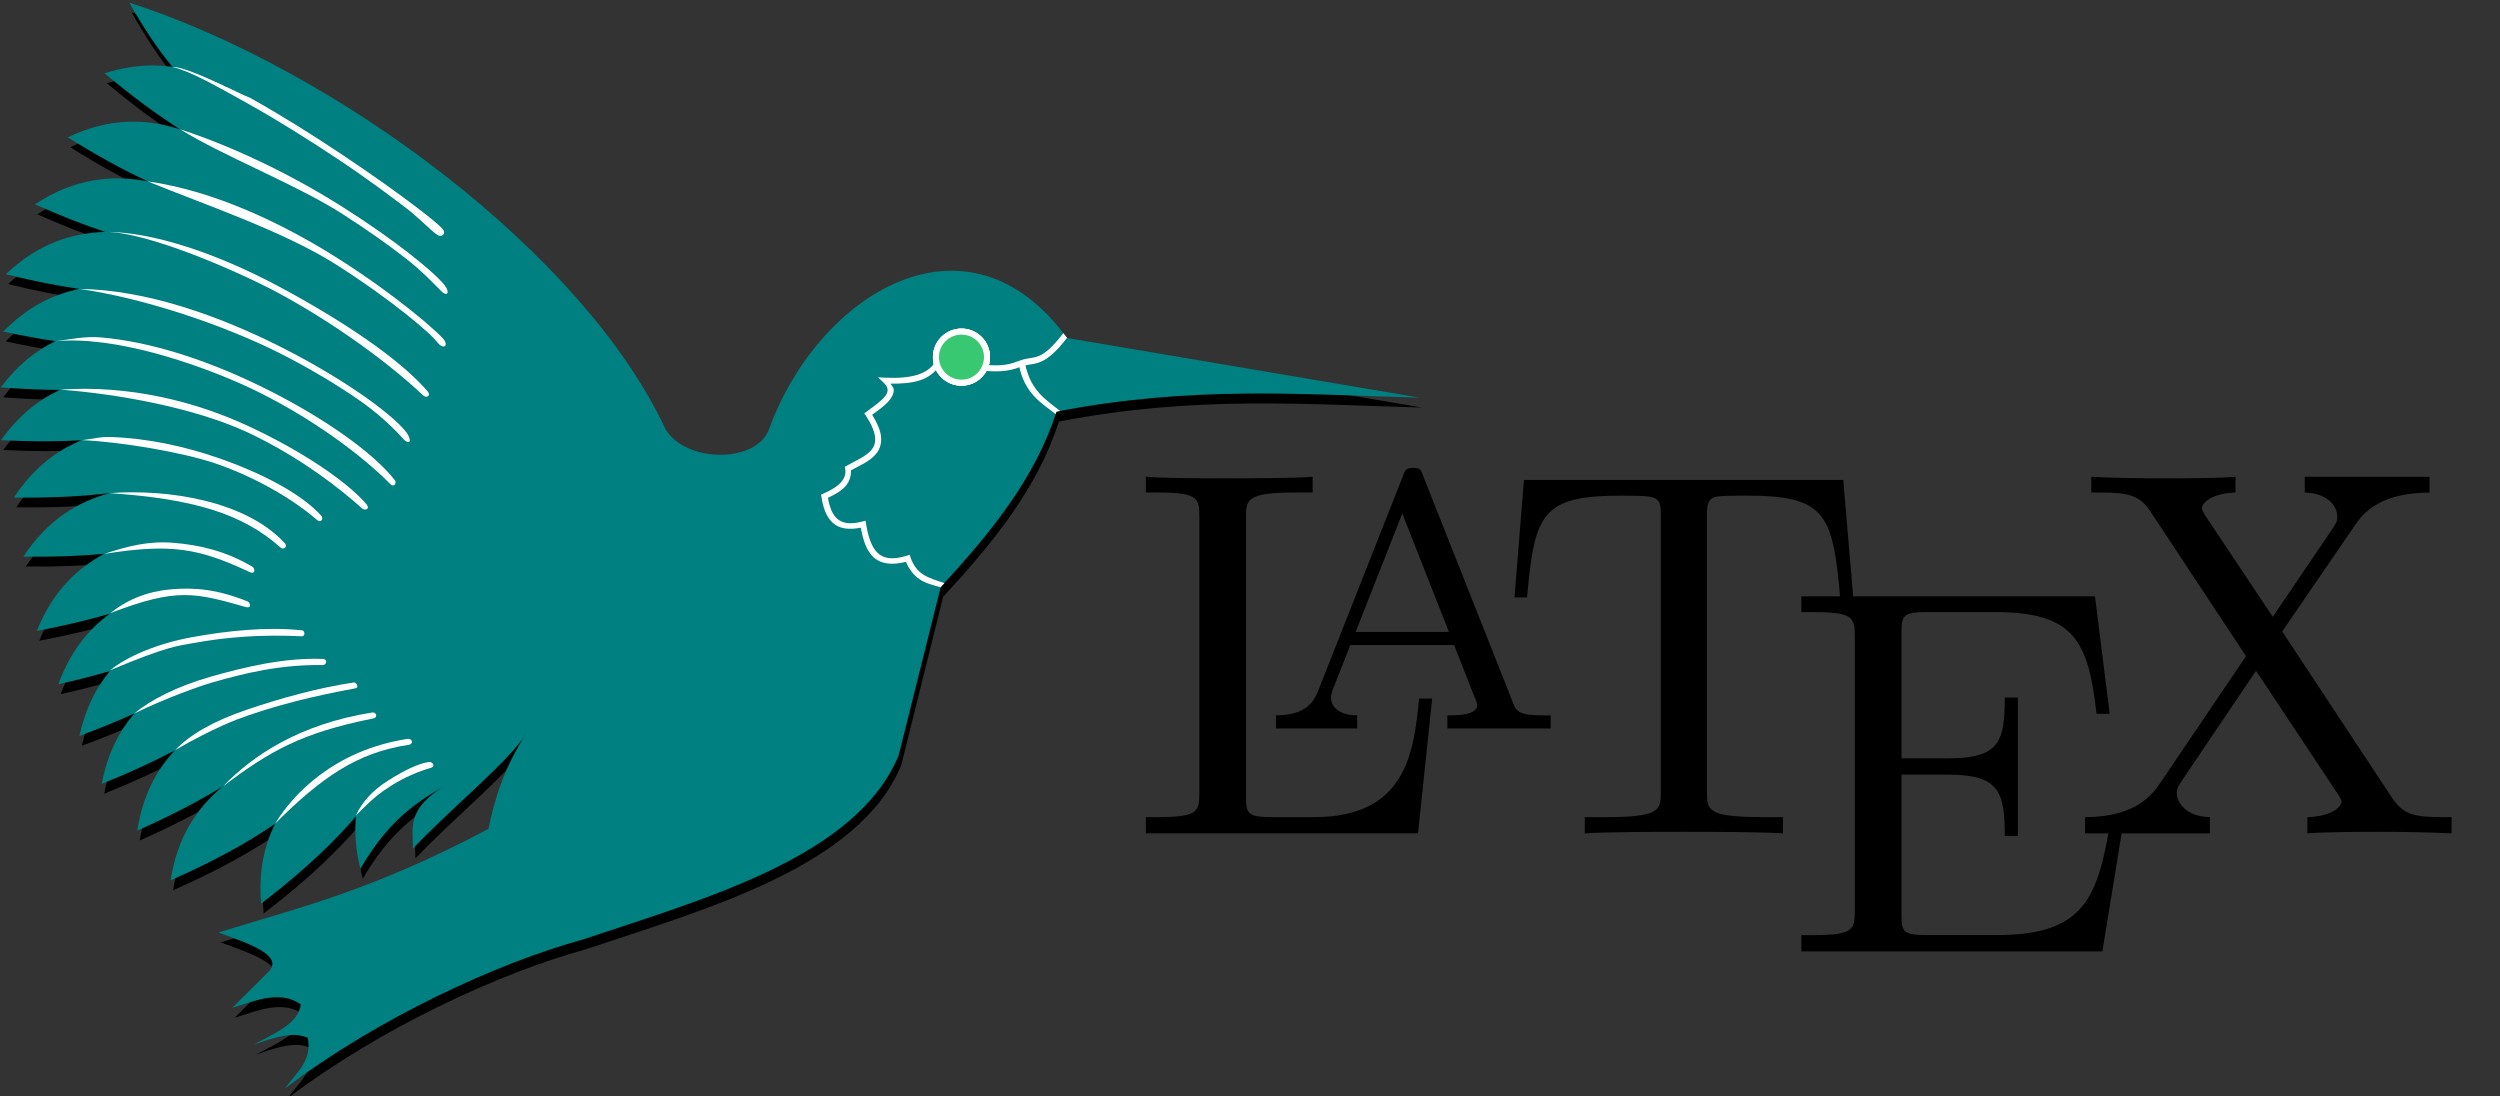 <?xml version="1.0" encoding="utf-8"?>
<!-- Generator: Adobe Illustrator 14.0.0, SVG Export Plug-In . SVG Version: 6.00 Build 43363)  -->
<!DOCTYPE svg PUBLIC "-//W3C//DTD SVG 1.1//EN" "http://www.w3.org/Graphics/SVG/1.1/DTD/svg11.dtd">
<svg version="1.1"
	 id="svg2" xmlns:rdf="http://www.w3.org/1999/02/22-rdf-syntax-ns#" xmlns:dc="http://purl.org/dc/elements/1.1/" xmlns:cc="http://creativecommons.org/ns#"
	 xmlns="http://www.w3.org/2000/svg" xmlns:xlink="http://www.w3.org/1999/xlink" x="0px" y="0px" width="273.7px" height="120px"
	 viewBox="0 0 273.7 120" enable-background="new 0 0 273.7 120" xml:space="preserve">
<rect x="0" y="0" width="273.7" height="120" fill="#333333" stroke="none"/>
<g id="g3049" transform="matrix(4.277,0,0,4.277,147.399,56.348)">
	<path id="path3051" d="M2.197,4.707H1.861C1.727,6.076,1.539,7.741-0.823,7.741h-1.087c-0.631,0-0.658-0.094-0.658-0.537V0.076
		c0-0.456,0-0.644,1.262-0.644h0.443v-0.403c-0.483,0.04-1.691,0.04-2.242,0.04c-0.523,0-1.57,0-2.027-0.04v0.403h0.309
		c1.033,0,1.06,0.148,1.06,0.631V7.11c0,0.483-0.026,0.631-1.06,0.631h-0.309v0.416h6.966L2.197,4.707z"/>
	<path id="path3053" d="M1.969-0.984c-0.054-0.161-0.08-0.215-0.255-0.215c-0.174,0-0.215,0.054-0.268,0.215l-2.161,5.476
		C-0.81,4.721-0.971,5.137-1.803,5.137v0.335h2.08V5.137c-0.416,0-0.671-0.188-0.671-0.457c0-0.067,0.013-0.094,0.04-0.188
		l0.456-1.154h2.658l0.537,1.369c0.027,0.054,0.054,0.121,0.054,0.161c0,0.269-0.51,0.269-0.765,0.269v0.335H5.23V5.137H5.042
		c-0.631,0-0.698-0.094-0.792-0.363L1.969-0.984z M1.432-0.031l1.194,3.033H0.237L1.432-0.031z"/>
	<path id="path3055" d="M12.72-0.89H4.546L4.304,2.117h0.322c0.188-2.161,0.389-2.604,2.416-2.604c0.242,0,0.591,0,0.725,0.027
		c0.282,0.054,0.282,0.201,0.282,0.51v7.047c0,0.456,0,0.645-1.41,0.645H6.103v0.416c0.55-0.04,1.906-0.04,2.523-0.04
		c0.617,0,2,0,2.55,0.04V7.741H10.64c-1.409,0-1.409-0.188-1.409-0.645V0.049c0-0.268,0-0.456,0.241-0.51
		c0.148-0.027,0.51-0.027,0.765-0.027c2.013,0,2.215,0.443,2.403,2.604h0.335L12.72-0.89z"/>
	<path id="path3057" d="M19.915,7.727h-0.335c-0.336,2.054-0.644,3.034-2.94,3.034h-1.772c-0.631,0-0.658-0.094-0.658-0.537v-3.57
		h1.194c1.302,0,1.45,0.43,1.45,1.571h0.335V4.68h-0.335c0,1.141-0.148,1.557-1.45,1.557H14.21V3.029
		c0-0.443,0.027-0.537,0.658-0.537h1.718c2.054,0,2.403,0.738,2.617,2.604h0.336L19.163,2.09h-7.516v0.403h0.308
		c1.033,0,1.06,0.148,1.06,0.631v7.007c0,0.483-0.027,0.631-1.06,0.631h-0.308v0.416h7.705L19.915,7.727L19.915,7.727z"/>
	<path id="path3059" d="M23.955,2.989l1.839-2.684c0.282-0.43,0.738-0.859,1.933-0.872v-0.403h-3.195v0.403
		c0.537,0.013,0.832,0.309,0.832,0.617c0,0.134-0.027,0.161-0.121,0.309l-1.53,2.255l-1.718-2.577
		c-0.027-0.04-0.094-0.148-0.094-0.201c0-0.161,0.295-0.389,0.859-0.403v-0.403c-0.456,0.04-1.436,0.04-1.946,0.04
		c-0.416,0-1.249-0.013-1.745-0.04v0.403h0.255c0.738,0,0.993,0.094,1.248,0.47l2.457,3.718l-2.188,3.235
		c-0.188,0.268-0.59,0.886-1.932,0.886v0.416h3.195V7.741c-0.617-0.014-0.846-0.376-0.846-0.618c0-0.121,0.04-0.174,0.134-0.322
		l1.893-2.805l2.121,3.195c0.027,0.054,0.067,0.108,0.067,0.148c0,0.161-0.296,0.389-0.873,0.403v0.416
		c0.47-0.04,1.45-0.04,1.946-0.04c0.564,0,1.181,0.013,1.745,0.04V7.741h-0.255c-0.698,0-0.98-0.068-1.262-0.483L23.955,2.989z"/>
</g>
<path id="rect3070_2_" d="M107.75,86.119v-1.286"/>
<g id="layer1" transform="matrix(1.344,0,0,1.344,-256.715,-723.666)">
	<g id="g3363" transform="matrix(0.588,0,0,-0.588,191.064,638.602)">
		<g id="g3365" transform="translate(-131.809,509.294)">
			<g id="g3367">
				<g id="g3369">
					<g id="g3371">
						<path id="path3373" d="M149.96-340.67c1.897-3.417,3.87-6.359,5.928-8.892l0.025-0.025c0.007-0.009,0.017-0.016,0.025-0.025
							c-0.948,0.138-1.925,0.235-2.939,0.224c-2.003-0.021-4.155-0.365-6.475-1.096c3.986-3.337,7.379-5.777,10.361-7.671
							c-0.073,0.024-0.152,0.051-0.224,0.075l0.224-0.125c-4.621,1.447-9.606,1.624-15.442-1.145
							c4.19-2.622,7.707-4.536,10.81-5.978c-0.09,0.014-0.183,0.037-0.274,0.049l0.225-0.124c-4.836,0.833-9.855,0.365-15.318-3.238
							c3.562-1.588,6.657-2.786,9.415-3.712h0.025l0.174-0.099c-4.611-0.179-9.18-1.615-13.649-5.853
							c3.903-0.968,7.245-1.615,10.187-2.042c-0.083-0.017-0.167-0.032-0.248-0.049c-0.115,0.002-0.235-0.002-0.35,0l0.125-0.05
							c-3.437-0.78-6.789-2.504-10.062-5.803c2.653-0.573,5.039-1.018,7.223-1.345c-2.689-1.3-5.244-3.315-7.571-6.401
							c3.057-0.237,5.764-0.339,8.194-0.348c-2.941-1.361-5.712-3.498-8.169-6.949c4.365-0.218,8.014-0.209,11.158-0.025
							c-0.058-0.024-0.115-0.05-0.174-0.075c-0.191-0.017-0.383-0.03-0.573-0.05l0.274-0.099c-3.269-1.436-6.295-3.762-8.891-7.696
							c5.424-0.079,9.721,0.177,13.324,0.623c-0.11-0.03-0.214-0.069-0.324-0.1c-0.138-0.007-0.285-0.014-0.424-0.025l0.175-0.049
							c-4.25-1.266-8.174-3.705-11.432-8.643c4.382-0.064,8.041,0.101,11.183,0.398c-0.068-0.037-0.131-0.086-0.199-0.124
							c-3.755-2.095-6.982-5.241-9.116-10.561c3.854,0.729,7.083,1.5,9.888,2.315c-0.047-0.037-0.104-0.062-0.149-0.099l0.174,0.025
							c-2.886-2.154-5.313-5.172-6.949-9.64c2.653,0.588,5.024,1.203,7.148,1.819c-1.906-2.306-3.38-5.184-4.209-8.966
							c2.881,1.061,5.381,2.082,7.597,3.089c-0.027-0.031-0.048-0.068-0.075-0.1c-0.044-0.036-0.105-0.064-0.15-0.099l0.075,0.025
							c-2.034-2.436-3.584-5.501-4.359-9.564c4.056,1.622,7.356,3.179,10.138,4.657c-0.079-0.075-0.175-0.147-0.25-0.224
							l0.074,0.025c-2.459-2.697-4.295-6.163-5.031-10.933c4.789,2.113,8.478,4.077,11.508,5.928c-0.032-0.033-0.068-0.067-0.1-0.1
							l0.199,0.1c-3.44-2.947-6.078-6.855-6.998-12.827c6.453,2.849,10.967,5.429,14.471,7.821
							c-1.505-3.044-2.299-6.59-1.918-11.035c6.237,4.785,10.186,8.643,13.126,12.055c-0.006-0.049,0.004-0.1,0-0.15
							c-0.179-2.162-0.044-4.507,0.597-7.098c3.698,6.353,7.396,8.986,11.158,11.157c-4.705-3.049-3.86-5.52-3.86-8.342
							c5.595,5.891,13.378,12.15,15.766,16.065c-3.191-4.793-4.465-9.343-5.305-13.35c-16.326-8.635-26.291-10.895-37.434-14.346
							c4.323-1.586,8.963-3.126,7.049-5.33l-5.107-5.106c3.264,1.014,6.599,2.478,9.49,0.498c-0.284-2.677-3.662-4.043-6.551-5.604
							c5.087,1.834,6.184,1.402,7.522,0.972c0.668-3.209-1.653-4.93-3.163-7.049c12.813,9.742,29.522,17.434,41.296,20.648
							c16.561,5.577,37.929,11.39,43.737,25.529l5.803,23.313c6.809,7.369,13.071,14.997,16.04,24.285
							c18.958,3.668,34.295,2.352,50.288,1.942c-1.458,0.243-48.819,8.27-48.819,8.27c-13.844,18.942-34.496,6.059-41.295-12.653
							c-1.716-4.723-11.509-4.712-14.346,0.025C213.014-375.622,178.951-350.081,149.96-340.67L149.96-340.67L149.96-340.67z"/>
					</g>
					<g id="g3375">
						<path id="path3377" fill="#008080" d="M149.63-339.309c1.91-3.442,3.896-6.378,5.97-8.922
							c-0.949,0.138-1.925,0.22-2.939,0.209c-2.004-0.022-4.146-0.354-6.467-1.085c4.05-3.391,7.471-5.865,10.491-7.772
							c-4.664,1.489-9.685,1.701-15.585-1.098c4.31-2.696,7.926-4.644,11.091-6.1c-4.935,0.91-10.052,0.495-15.637-3.187
							c3.688-1.643,6.876-2.877,9.706-3.815c-4.646-0.162-9.243-1.597-13.743-5.865c3.904-0.968,7.248-1.611,10.19-2.038
							c-3.6-0.728-7.132-2.454-10.555-5.905c2.653-0.573,5.04-1.005,7.224-1.332c-2.69-1.3-5.236-3.315-7.564-6.401
							c3.057-0.237,5.76-0.342,8.19-0.353c-2.941-1.361-5.695-3.511-8.151-6.963c4.365-0.218,8.011-0.196,11.156-0.012
							c-3.456-1.413-6.642-3.801-9.367-7.93c5.425-0.079,9.721,0.181,13.324,0.627c-4.471-1.214-8.612-3.656-12.017-8.817
							c4.381-0.064,8.038,0.095,11.182,0.392c-3.843-2.094-7.141-5.27-9.315-10.686c3.956,0.749,7.27,1.552,10.124,2.391
							c-2.973-2.163-5.471-5.203-7.145-9.772c2.654,0.587,5.008,1.201,7.133,1.816c-1.908-2.306-3.377-5.192-4.207-8.975
							c2.881,1.063,5.373,2.091,7.59,3.096c-2.105-2.464-3.714-5.582-4.506-9.745c4.056,1.622,7.355,3.172,10.136,4.651
							c-2.549-2.724-4.445-6.231-5.199-11.116c4.938,2.18,8.728,4.2,11.809,6.1c-3.539-2.965-6.259-6.908-7.198-12.998
							c6.453,2.848,10.957,5.433,14.461,7.825c-1.504-3.043-2.302-6.608-1.92-11.051c6.237,4.784,10.188,8.659,13.129,12.07
							c-0.199-2.203-0.042-4.6,0.614-7.25c4.478,7.692,8.927,9.939,13.532,12.506c-7.334-3.693-6.247-6.473-6.247-9.698
							c5.595,5.891,13.397,12.14,15.784,16.055c-3.19-4.793-4.49-9.331-5.329-13.336c-16.328-8.635-26.269-10.893-37.413-14.345
							c4.323-1.584,8.955-3.138,7.041-5.342l-5.108-5.094c3.264,1.014,6.593,2.464,9.484,0.483c-0.284-2.677-3.668-4.03-6.558-5.591
							c5.087,1.832,6.186,1.41,7.524,0.98c0.668-3.209-1.651-4.935-3.162-7.055c12.814,9.743,29.533,17.44,41.307,20.653
							c16.561,5.577,37.915,11.374,43.722,25.513l5.826,23.318c6.809,7.368,13.072,15.009,16.042,24.296
							c18.958,3.668,34.289,2.344,50.28,1.934c-1.458,0.243-48.83,8.269-48.83,8.269c-13.844,18.942-34.482,6.067-41.281-12.645
							c-1.716-4.723-11.505-4.725-14.342,0.012c-11.219,24.152-45.286,49.687-74.277,59.098l0,0H149.63z"/>
					</g>
					<g id="g3379">
						<path id="path3381" fill="#FFFFFF" d="M261.48-388.74l-0.125-0.199c-0.49-0.916-1.322-1.541-2.491-1.918
							c-1.168-0.377-2.665-0.499-4.408-0.423l-1.096,0.049l0.797-0.772c0.405-0.389,0.518-0.699,0.524-0.971
							c0.006-0.272-0.111-0.565-0.374-0.896c-0.525-0.664-1.567-1.385-2.54-2.117l-0.324-0.224l0.225-0.324
							c0.811-1.245,1.182-2.203,1.27-2.939c0.086-0.736-0.084-1.263-0.424-1.719c-0.68-0.911-2.17-1.528-3.511-2.291l-0.25-0.125
							l0.049-0.298c0.116-0.701-0.073-1.273-0.572-1.843c-0.5-0.57-1.341-1.114-2.466-1.594l-0.299-0.125l0.049-0.324
							c0.225-1.499,0.676-2.804,1.62-3.636c0.862-0.762,2.17-0.962,3.835-0.623c0.29-1.598,0.707-3.052,1.669-4.01
							c0.975-0.971,2.518-1.259,4.583-0.723c0.465-1.119,1.143-1.918,1.918-2.44c0.851-0.575,1.962-0.807,2.876-1.091l0.541,0.582
							c-0.907,0.283-2.246,0.718-2.969,1.206s-1.31,1.158-1.719,2.317l-0.125,0.398l-0.398-0.124
							c-2.123-0.652-3.3-0.358-4.109,0.448c-0.811,0.807-1.266,2.265-1.544,3.961l-0.075,0.448l-0.448-0.124
							c-1.75-0.457-2.781-0.223-3.487,0.398c-0.659,0.58-1.048,1.609-1.27,2.889c1.013,0.468,1.883,0.981,2.441,1.619
							c0.545,0.623,0.781,1.392,0.746,2.192c1.237,0.68,2.728,1.265,3.587,2.416c0.45,0.602,0.682,1.393,0.573,2.316
							c-0.1,0.84-0.51,1.81-1.221,2.964c0.871,0.642,1.817,1.285,2.415,2.042c0.334,0.421,0.584,0.887,0.573,1.42
							c-0.006,0.294-0.288,0.561-0.448,0.847c1.516-0.02,2.896,0.08,4.035,0.448c1.2,0.388,2.144,1.095,2.765,2.067
							c1.793-0.009,3.65-0.403,5.529-0.647c1.93-0.251,3.893-0.318,5.754,0.498l-0.35,0.772c-1.645-0.722-3.403-0.693-5.279-0.448
							c-1.878,0.244-3.834,0.687-5.803,0.673H261.48L261.48-388.74z"/>
					</g>
					<g id="g3383">
						<path id="path3385" fill="#FFFFFF" stroke="#FFFFFF" stroke-width="0.836" d="M268.45-388.43
							c0-1.955-1.584-3.539-3.539-3.539c-1.955,0-3.539,1.585-3.539,3.539c0,1.955,1.584,3.539,3.539,3.539
							C266.866-384.89,268.45-386.475,268.45-388.43z"/>
					</g>
					<g id="g3387">
						<path id="path3389" fill="#FFFFFF" d="M279.02-385.11c-3.177-4.134-3.976-3.066-5.91-3.759l-0.324-0.125l0.049-0.348
							c0.745-4.151,3.205-5.471,5.125-6.98l0.107,0.335l0.511,0.098c-1.925,1.512-4.032,2.794-4.798,6.322
							c1.409,0.333,2.753-0.093,5.754,3.811L279.02-385.11z"/>
					</g>
					<g id="g3391">
						<path id="path3393" fill="#FFFFFF" d="M156.68-356.87c6.004-3.723,15.885-7.561,22.231-11.572
							c3.49-2.223,6.626-4.438,9.066-6.351c2.439-1.913,4.243-3.89,4.906-4.533c0.663-0.642,1.114-0.339,0.672,0.499
							c-0.441,0.837-2.614,2.772-5.081,4.707c-2.466,1.935-5.604,4.14-9.116,6.377C172.335-363.272,164.092-359.273,156.68-356.87
							L156.68-356.87z"/>
					</g>
					<g id="g3395">
						<path id="path3397" fill="#FFFFFF" d="M155.6-348.23c2.517-0.581,6.231-2.727,10.361-5.024
							c4.132-2.297,8.633-5.123,12.752-7.871c4.121-2.748,7.296-5.153,9.835-7.09c2.412-2.063,3.603-3.4,4.064-3.395
							c0.063-0.013,0.126-0.014,0.224,0c0.099,0.014,0.266,0.09,0.35,0.249c0.083,0.159,0.051,0.293,0.025,0.373
							c-0.027,0.081-0.041,0.124-0.075,0.175c-0.136,0.204-0.344,0.396-0.647,0.672c-0.607,0.552-1.61,1.365-2.889,2.341
							c-2.559,1.953-6.278,4.615-10.411,7.372c-4.134,2.757-8.667,5.608-12.827,7.92c-1.479,0.548-8.73,4.383-10.762,4.277l0,0
							L155.6-348.23z"/>
					</g>
					<g id="g3399">
						<path id="path3401" fill="#FFFFFF" d="M152.16-364.08c7.705-3.146,18.668-6.84,25.985-11.439
							c3.931-2.496,7.355-4.984,9.913-7.023c1.279-1.021,2.346-1.937,3.138-2.665c0.792-0.728,1.238-1.389,1.495-1.569
							c0.535-0.378,0.945-0.127,0.697,0.473c-0.188,0.453-0.808,0.972-1.619,1.719c-0.812,0.746-1.898,1.66-3.189,2.69
							c-2.581,2.06-6.028,4.584-9.987,7.099C170.675-369.768,161.209-365.347,152.16-364.08L152.16-364.08z"/>
					</g>
					<g id="g3403">
						<path id="path3405" fill="#FFFFFF" d="M146.23-371.07c6.006-0.004,18.411-5.501,23.64-8.256
							c8.478-4.521,16.188-10.334,20.449-14.396c0.472-0.451,1.163-0.053,0.623,0.573c-3.957,4.586-12.132,9.991-20.673,14.546
							C161.727-374.048,152.883-371.062,146.23-371.07L146.23-371.07z"/>
					</g>
					<g id="g3407">
						<path id="path3409" fill="#FFFFFF" d="M142.76-378.98c9.028-1.321,19.85-4.966,27.735-8.914
							c4.401-2.234,8.324-4.627,11.334-6.75c3.009-2.123,5.23-4.512,5.777-5.131c0.549-0.618,1.202-0.644,0.698,0.448
							c-0.504,1.092-2.954,3.229-6.002,5.38c-3.049,2.15-6.998,4.548-11.432,6.8C162-382.644,151.9-379.101,142.76-378.98
							L142.76-378.98z"/>
					</g>
					<g id="g3411">
						<path id="path3413" fill="#FFFFFF" d="M145.74-385.7c-2.244,0.196-4.263-0.264-6.32-0.521
							c8.022,0.752,19.241-2.932,26.719-6.378c8.808-4.13,16.123-9.799,19.627-13.4c0.549-0.563,0.937,0.154,0.649,0.523
							c-3.263,4.165-11.032,9.48-19.927,13.649C159.818-388.7,152.469-386.287,145.74-385.7L145.74-385.7z"/>
					</g>
					<g id="g3415">
						<path id="path3417" fill="#FFFFFF" d="M140.04-392.929c7.895-0.586,18.464-2.476,25.869-5.874
							c7.445-3.483,13.097-7.999,15.94-10.561c0.437-0.394,1.211-0.115,0.598,0.597c-2.595,3.015-8.628,7.185-16.166,10.71
							C158.743-394.532,149.589-392.274,140.04-392.929L140.04-392.929z"/>
					</g>
					<g id="g3419">
						<path id="path3421" fill="#FFFFFF" d="M147.13-399.499c-1.667,0.056-2.448-0.256-4.054-0.429
							c5.357-0.236,13.873-1.661,18.574-3.257c6.102-2.117,11.12-5.306,13.974-7.796c0.551-0.481,0.961,0.164,0.597,0.573
							c-2.672,2.999-8.104,5.871-14.296,8.02C157.282-400.778,152.127-399.669,147.13-399.499L147.13-399.499z"/>
					</g>
					<g id="g3423">
						<path id="path3425" fill="#FFFFFF" d="M146.899-407.27c11.455-0.773,18.38-2.791,23.689-7.547
							c0.398-0.356,1.027,0.134,0.598,0.597C165.739-408.316,155.012-406.671,146.899-407.27L146.899-407.27z"/>
					</g>
					<g id="g3427">
						<path id="path3429" fill="#FFFFFF" d="M155.72-414.15c-3.472,0.279-6.378-0.479-9.542-1.533
							c9.26,1.476,13.112,0.769,20.127-2.525c0.799-0.376,0.752,0.509,0.399,0.722C162.976-415.247,159.192-414.429,155.72-414.15
							L155.72-414.15z"/>
					</g>
					<g id="g3431">
						<path id="path3433" fill="#FFFFFF" d="M155.39-420.599c-3.283-0.292-6.07-1.418-8.37-3.288
							c9.171,3.534,11.706,2.832,18.72,0.843c0.922-0.262,0.635,0.628,0.274,0.772C161.814-420.588,158.673-420.309,155.39-420.599
							L155.39-420.599z"/>
					</g>
					<g id="g3435">
						<path id="path3437" fill="#FFFFFF" d="M173.56-426.279c-4.893,0.529-10.404-0.064-15.243-0.946s-8.998-2.675-11.347-4.585
							c8.043,3.397,9.51,3.389,11.497,3.762c4.767,0.87,9.491,1.208,15.044,0.946c0.504-0.023,0.478,0.776,0.051,0.823H173.56z"/>
					</g>
					<g id="g3439">
						<path id="path3441" fill="#FFFFFF" d="M176.4-430.24c-5.303,0.2-10.78-1.112-15.517-2.465
							c-4.738-1.354-8.255-3.201-10.574-5.088c4.693,2.257,9.059,3.784,10.797,4.291c4.672,1.334,9.384,2.491,15.343,2.415
							C176.913-431.093,177.212-430.27,176.4-430.24L176.4-430.24z"/>
					</g>
					<g id="g3443">
						<path id="path3445" fill="#FFFFFF" d="M180.73-433.5c-4.994-0.738-10.23-2.212-14.794-3.761
							c-4.565-1.549-7.814-3.388-9.934-5.59c5.429,3.116,8.415,4.209,10.182,4.817c4.508,1.53,8.718,2.595,14.696,3.712
							C181.596-434.188,181.02-433.456,180.73-433.5L180.73-433.5z"/>
					</g>
					<g id="g3447">
						<path id="path3449" fill="#FFFFFF" d="M183.27-437.66c-10.015-1.595-16.506-5.916-20.63-10.201
							c6.393,4.816,10.839,7.405,20.804,9.379c0.63,0.125,0.44,0.919-0.174,0.823V-437.66z"/>
					</g>
					<g id="g3451">
						<path id="path3453" fill="#FFFFFF" d="M188.15-441.319c-10.073-1.552-15.883-7.675-18.302-11.717
							c6.374,6.366,11.334,9.83,18.475,10.895c0.723,0.106,0.539,0.932-0.174,0.82L188.15-441.319z"/>
					</g>
					<g id="g3455">
						<path id="path3457" fill="#FFFFFF" d="M191.19-444.51c-1.57-0.196-3.709-1.308-5.728-2.591
							c-2.02-1.281-3.545-2.841-4.453-4.849c2.433,2.511,3.406,3.19,4.9,4.153c1.94,1.231,3.893,2.005,5.48,2.466
							C192.133-445.116,191.57-444.461,191.19-444.51L191.19-444.51z"/>
					</g>
					<g id="g3459">
						<path id="path3461" fill="#FFFFFF" stroke="#FFFFFF" stroke-width="0.836" d="M268.45-388.43
							c0-1.955-1.584-3.539-3.539-3.539c-1.955,0-3.539,1.585-3.539,3.539c0,1.955,1.584,3.539,3.539,3.539
							C266.866-384.89,268.45-386.475,268.45-388.43z"/>
					</g>
					<g id="g3463">
						<path id="path3465" fill="#37C871" stroke="#FFFFFF" stroke-width="0.836" d="M268.45-388.43
							c0-1.955-1.584-3.539-3.539-3.539c-1.955,0-3.539,1.585-3.539,3.539c0,1.955,1.584,3.539,3.539,3.539
							C266.866-384.89,268.45-386.475,268.45-388.43z"/>
					</g>
				</g>
			</g>
		</g>
	</g>
</g>
</svg>
